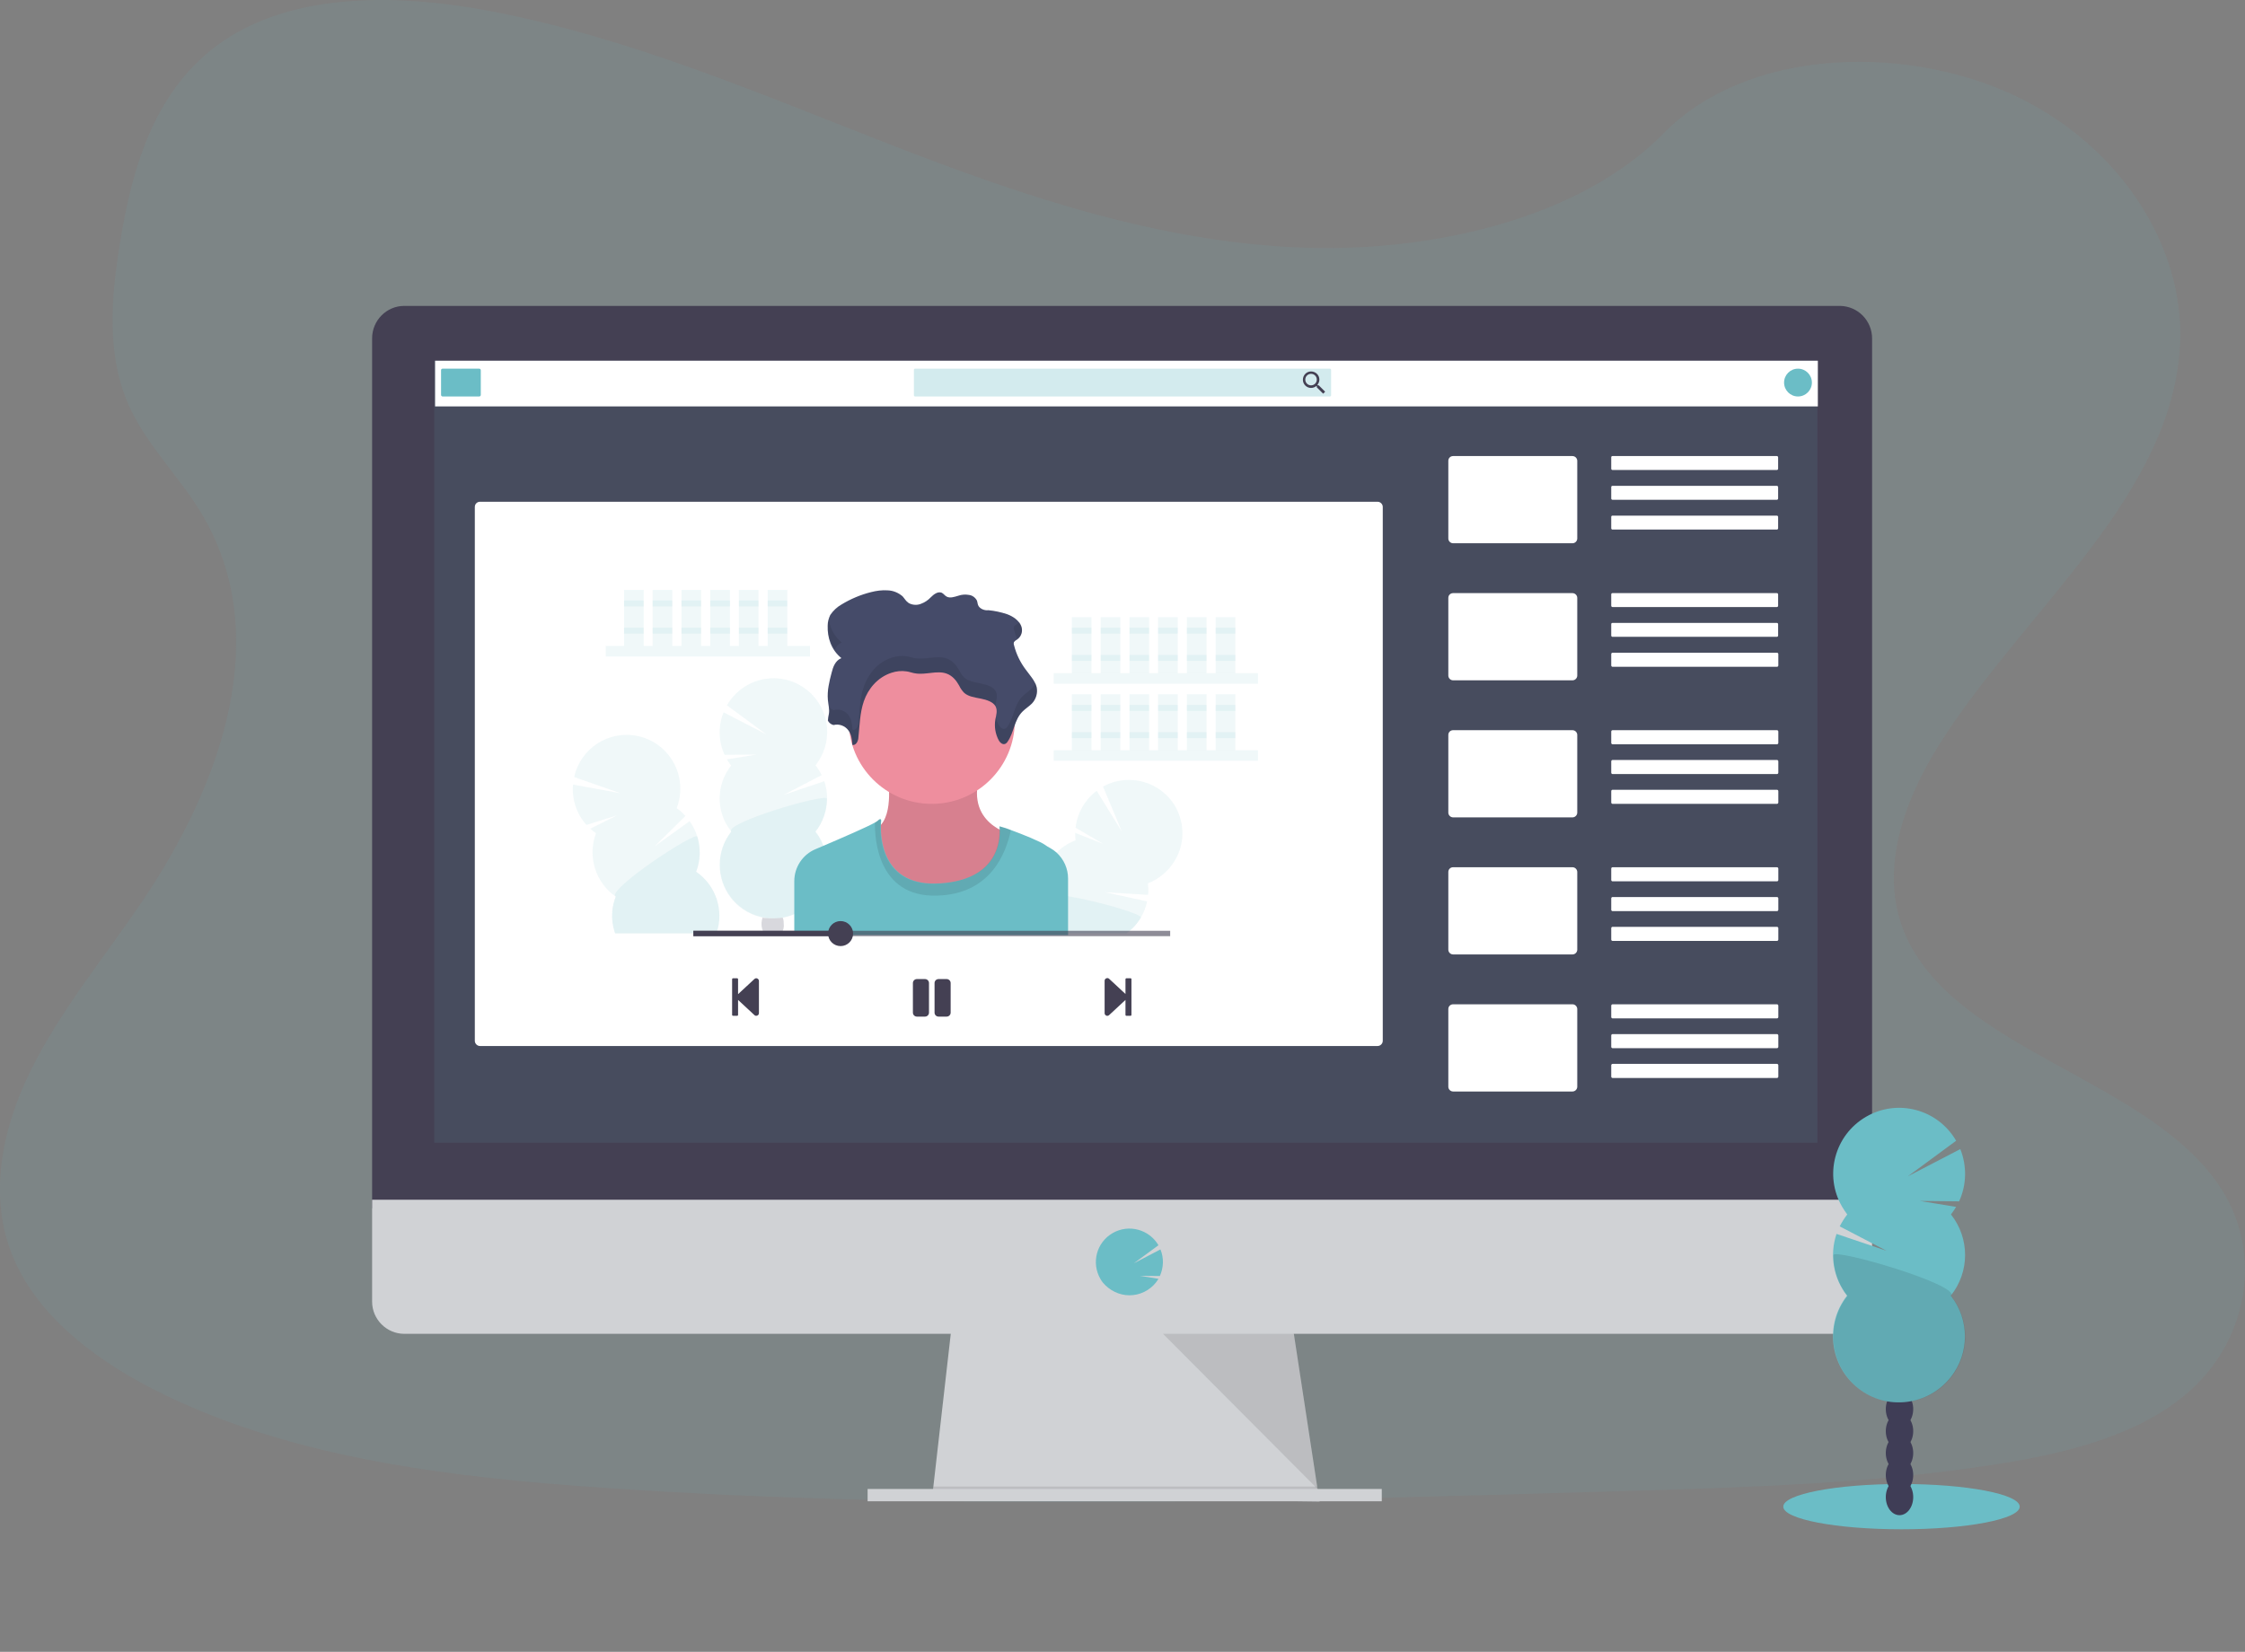 <?xml version="1.0" encoding="utf-8"?>
<!-- Generator: Adobe Illustrator 24.0.1, SVG Export Plug-In . SVG Version: 6.00 Build 0)  -->
<svg version="1.1" id="b847c0d8-de26-4ae3-b269-ef35a8ef771f"
	 xmlns="http://www.w3.org/2000/svg" xmlns:xlink="http://www.w3.org/1999/xlink" x="0px" y="0px" viewBox="0 0 1130 831.6"
	 style="enable-background:new 0 0 1130 831.6;" xml:space="preserve">
<rect x="0" y="0" width="1130" height="831.6" fill="#808080" stroke="none"/>
<style type="text/css">
	.st0{opacity:0.1;fill:#6BBDC6;enable-background:new    ;}
	.st1{fill:#D0D2D5;}
	.st2{opacity:0.1;enable-background:new    ;}
	.st3{fill:#444053;}
	.st4{fill:#6BBDC6;}
	.st5{fill:#FFFFFF;}
	.st6{opacity:0.3;fill:#6BBDC6;enable-background:new    ;}
	.st7{opacity:0.2;fill:#3F3D56;enable-background:new    ;}
	.st8{fill:#EE8E9E;}
	.st9{fill:#454B69;}
	.st10{opacity:0.1;}
	.st11{opacity:0.6;fill:#444053;enable-background:new    ;}
	.st12{fill:#3F3D56;}
</style>
<title>youtube tutorial</title>
<path class="st0" d="M656.5,124.7c-72.4-2.5-141.4-25.9-207.3-51.5S318.1,19.3,247.4,5.7C201.9-3,149.9-4.2,113.2,20.1
	C78,43.6,66.6,84.1,60.5,121.7c-4.6,28.3-7.3,58,5.3,84.5c8.8,18.4,24.3,33.8,35.1,51.4c37.4,61.3,11,136.8-29.6,196.6
	c-19,28.1-41.1,54.8-55.8,84.7C0.7,568.8-6.1,603,6.8,633.4c12.8,30.2,43.1,52.9,76,68.8c66.8,32.4,145.5,41.7,222.3,46.9
	c169.9,11.6,340.8,6.6,511.2,1.6c63.1-1.9,126.4-3.8,188.4-13.5c34.4-5.4,70-14,95-34.8c31.8-26.3,39.6-70.9,18.3-104
	c-35.7-55.4-134.3-69.2-159.3-128.6c-13.7-32.7,0.4-69.2,20.3-99.5c42.8-65.1,114.5-122.2,118.3-196.6
	c2.6-51.1-31.9-102.3-85.2-126.5c-55.9-25.3-133.4-22.2-174.6,19.8C795.1,110.3,720.5,126.9,656.5,124.7z"/>
<polygon class="st1" points="664.2,755.9 469.2,753.4 469.8,748.4 479.2,665.9 650.4,665.9 663,748.4 664,754.6 "/>
<polygon class="st2" points="664,754.6 566.7,754.6 469.2,753.4 469.8,748.4 663,748.4 "/>
<rect x="436.7" y="749.6" class="st1" width="258.8" height="6.2"/>
<path class="st3" d="M942.3,170.4c0-9-7.2-16.3-16.2-16.4c0,0,0,0,0,0H203.5c-9,0-16.2,7.4-16.2,16.3c0,0,0,0,0,0v438h755V170.4z"/>
<path class="st1" d="M187.3,604v51.3c0,8.9,7.3,16.2,16.2,16.2l0,0h722.6c8.9,0,16.2-7.3,16.2-16.2V604H187.3z"/>
<rect x="218.6" y="181.5" class="st0" width="696.2" height="393.8"/>
<path class="st4" d="M568.5,652.1c5.2,0,10.1-2.4,13.3-6.4l0,0c0.5-0.6,0.9-1.3,1.3-1.9l-9.3-1.5l10,0.1c1.9-4.2,2.1-9.1,0.3-13.4
	l-13.4,7l12.4-9.1c-4.7-8-15-10.8-23.1-6.1s-10.8,15-6.1,23.1c0.4,0.7,0.8,1.3,1.3,1.9l0,0C558.5,649.7,563.4,652.1,568.5,652.1z"/>
<polygon class="st2" points="585.4,671.5 663.2,749.6 651.3,671.5 "/>
<path class="st5" d="M241.6,252.6h451.8c1.4,0,2.6,1.2,2.6,2.6V524c0,1.4-1.2,2.6-2.6,2.6H241.6c-1.4,0-2.6-1.2-2.6-2.6V255.2
	C239,253.7,240.2,252.6,241.6,252.6z"/>
<rect x="219" y="181.6" class="st5" width="696" height="23"/>
<path class="st4" d="M222.8,185.6h18.4c0.4,0,0.8,0.3,0.8,0.8v12.4c0,0.4-0.3,0.8-0.8,0.8h-18.4c-0.4,0-0.8-0.3-0.8-0.8v-12.4
	C222,185.9,222.3,185.6,222.8,185.6z"/>
<path class="st6" d="M460.6,185.6h208.8c0.3,0,0.6,0.3,0.6,0.6V199c0,0.3-0.3,0.6-0.6,0.6H460.6c-0.3,0-0.6-0.3-0.6-0.6v-12.8
	C460,185.8,460.3,185.6,460.6,185.6z"/>
<path class="st3" d="M663.8,194h-0.5l-0.2-0.2c0.6-0.8,1-1.7,1-2.7c0-2.3-1.9-4.1-4.2-4.1c-2.3,0-4.1,1.9-4.1,4.2
	c0,2.3,1.9,4.1,4.1,4.1c1,0,2-0.4,2.7-1l0.2,0.2v0.5l3.2,3.2l1-1L663.8,194z M659.9,194c-1.6,0-2.9-1.3-2.9-2.9s1.3-2.9,2.9-2.9
	s2.9,1.3,2.9,2.9c0,0,0,0,0,0C662.8,192.7,661.5,194,659.9,194C660,194,659.9,194,659.9,194z"/>
<circle class="st4" cx="905" cy="192.6" r="7"/>
<path class="st5" d="M731.4,229.6h60.1c1.3,0,2.4,1.1,2.4,2.4v39.1c0,1.3-1.1,2.4-2.4,2.4h-60.1c-1.3,0-2.4-1.1-2.4-2.4V232
	C729,230.6,730.1,229.6,731.4,229.6z"/>
<path class="st5" d="M811.6,229.6h82.8c0.3,0,0.6,0.3,0.6,0.6v5.8c0,0.3-0.3,0.6-0.6,0.6h-82.8c-0.3,0-0.6-0.3-0.6-0.6v-5.8
	C811,229.8,811.3,229.6,811.6,229.6z"/>
<path class="st5" d="M811.6,244.6h82.8c0.3,0,0.6,0.3,0.6,0.6v5.8c0,0.3-0.3,0.6-0.6,0.6h-82.8c-0.3,0-0.6-0.3-0.6-0.6v-5.8
	C811,244.8,811.3,244.6,811.6,244.6z"/>
<path class="st5" d="M811.6,259.6h82.8c0.3,0,0.6,0.3,0.6,0.6v5.8c0,0.3-0.3,0.6-0.6,0.6h-82.8c-0.3,0-0.6-0.3-0.6-0.6v-5.8
	C811,259.8,811.3,259.6,811.6,259.6z"/>
<path class="st5" d="M731.4,298.6h60.1c1.3,0,2.4,1.1,2.4,2.4v39.1c0,1.3-1.1,2.4-2.4,2.4h-60.1c-1.3,0-2.4-1.1-2.4-2.4V301
	C729,299.6,730.1,298.6,731.4,298.6z"/>
<path class="st5" d="M811.6,298.6h82.8c0.3,0,0.6,0.3,0.6,0.6v5.8c0,0.3-0.3,0.6-0.6,0.6h-82.8c-0.3,0-0.6-0.3-0.6-0.6v-5.8
	C811,298.8,811.3,298.6,811.6,298.6z"/>
<path class="st5" d="M811.6,313.6h82.8c0.3,0,0.6,0.3,0.6,0.6v5.8c0,0.3-0.3,0.6-0.6,0.6h-82.8c-0.3,0-0.6-0.3-0.6-0.6v-5.8
	C811,313.8,811.3,313.6,811.6,313.6z"/>
<path class="st5" d="M811.7,328.6h82.7c0.4,0,0.7,0.3,0.7,0.7v5.7c0,0.4-0.3,0.7-0.7,0.7h-82.7c-0.4,0-0.7-0.3-0.7-0.7v-5.7
	C811,328.9,811.3,328.6,811.7,328.6z"/>
<path class="st5" d="M731.4,367.6h60.1c1.3,0,2.4,1.1,2.4,2.4v39.1c0,1.3-1.1,2.4-2.4,2.4h-60.1c-1.3,0-2.4-1.1-2.4-2.4V370
	C729,368.6,730.1,367.6,731.4,367.6z"/>
<path class="st5" d="M811.7,367.6h82.7c0.4,0,0.7,0.3,0.7,0.7v5.7c0,0.4-0.3,0.7-0.7,0.7h-82.7c-0.4,0-0.7-0.3-0.7-0.7v-5.7
	C811,367.9,811.3,367.6,811.7,367.6z"/>
<path class="st5" d="M811.7,382.6h82.7c0.4,0,0.7,0.3,0.7,0.7v5.7c0,0.4-0.3,0.7-0.7,0.7h-82.7c-0.4,0-0.7-0.3-0.7-0.7v-5.7
	C811,382.9,811.3,382.6,811.7,382.6z"/>
<path class="st5" d="M811.7,397.6h82.7c0.4,0,0.7,0.3,0.7,0.7v5.7c0,0.4-0.3,0.7-0.7,0.7h-82.7c-0.4,0-0.7-0.3-0.7-0.7v-5.7
	C811,397.9,811.3,397.6,811.7,397.6z"/>
<path class="st5" d="M731.4,436.6h60.1c1.3,0,2.4,1.1,2.4,2.4v39.1c0,1.3-1.1,2.4-2.4,2.4h-60.1c-1.3,0-2.4-1.1-2.4-2.4V439
	C729,437.6,730.1,436.6,731.4,436.6z"/>
<path class="st5" d="M811.7,436.6h82.7c0.4,0,0.7,0.3,0.7,0.7v5.7c0,0.4-0.3,0.7-0.7,0.7h-82.7c-0.4,0-0.7-0.3-0.7-0.7v-5.7
	C811,436.9,811.3,436.6,811.7,436.6z"/>
<path class="st5" d="M811.7,451.6h82.7c0.4,0,0.7,0.3,0.7,0.7v5.7c0,0.4-0.3,0.7-0.7,0.7h-82.7c-0.4,0-0.7-0.3-0.7-0.7v-5.7
	C811,451.9,811.3,451.6,811.7,451.6z"/>
<path class="st5" d="M811.7,466.6h82.7c0.4,0,0.7,0.3,0.7,0.7v5.7c0,0.4-0.3,0.7-0.7,0.7h-82.7c-0.4,0-0.7-0.3-0.7-0.7v-5.7
	C811,466.9,811.3,466.6,811.7,466.6z"/>
<path class="st5" d="M731.4,505.6h60.1c1.3,0,2.4,1.1,2.4,2.4v39.1c0,1.3-1.1,2.4-2.4,2.4h-60.1c-1.3,0-2.4-1.1-2.4-2.4V508
	C729,506.6,730.1,505.6,731.4,505.6z"/>
<path class="st5" d="M811.7,505.6h82.7c0.4,0,0.7,0.3,0.7,0.7v5.7c0,0.4-0.3,0.7-0.7,0.7h-82.7c-0.4,0-0.7-0.3-0.7-0.7v-5.7
	C811,505.9,811.3,505.6,811.7,505.6z"/>
<path class="st5" d="M811.7,520.6h82.7c0.4,0,0.7,0.3,0.7,0.7v5.7c0,0.4-0.3,0.7-0.7,0.7h-82.7c-0.4,0-0.7-0.3-0.7-0.7v-5.7
	C811,520.9,811.3,520.6,811.7,520.6z"/>
<path class="st5" d="M811.7,535.6h82.7c0.4,0,0.7,0.3,0.7,0.7v5.7c0,0.4-0.3,0.7-0.7,0.7h-82.7c-0.4,0-0.7-0.3-0.7-0.7v-5.7
	C811,535.9,811.3,535.6,811.7,535.6z"/>
<rect x="304.9" y="325.2" class="st0" width="102.8" height="5.3"/>
<rect x="314.1" y="297" class="st0" width="9.9" height="28.2"/>
<rect x="328.5" y="297" class="st0" width="9.9" height="28.2"/>
<rect x="343" y="297" class="st0" width="9.9" height="28.2"/>
<rect x="357.5" y="297" class="st0" width="9.9" height="28.2"/>
<rect x="371.9" y="297" class="st0" width="9.9" height="28.2"/>
<rect x="386.4" y="297" class="st0" width="9.9" height="28.2"/>
<rect x="314.1" y="302.3" class="st0" width="9.9" height="3"/>
<rect x="328.5" y="302.3" class="st0" width="9.9" height="3"/>
<rect x="343" y="302.3" class="st0" width="9.9" height="3"/>
<rect x="357.5" y="302.3" class="st0" width="9.9" height="3"/>
<rect x="371.9" y="302.3" class="st0" width="9.9" height="3"/>
<rect x="386.4" y="302.3" class="st0" width="9.9" height="3"/>
<rect x="314.1" y="316" class="st0" width="9.9" height="3"/>
<rect x="328.5" y="316" class="st0" width="9.9" height="3"/>
<rect x="343" y="316" class="st0" width="9.9" height="3"/>
<rect x="357.5" y="316" class="st0" width="9.9" height="3"/>
<rect x="371.9" y="316" class="st0" width="9.9" height="3"/>
<rect x="386.4" y="316" class="st0" width="9.9" height="3"/>
<rect x="530.4" y="338.9" class="st0" width="102.8" height="5.3"/>
<rect x="539.5" y="310.7" class="st0" width="9.9" height="28.2"/>
<rect x="554" y="310.7" class="st0" width="9.9" height="28.2"/>
<rect x="568.5" y="310.7" class="st0" width="9.9" height="28.2"/>
<rect x="582.9" y="310.7" class="st0" width="9.9" height="28.2"/>
<rect x="597.4" y="310.7" class="st0" width="9.9" height="28.2"/>
<rect x="611.9" y="310.7" class="st0" width="9.9" height="28.2"/>
<rect x="539.5" y="316" class="st0" width="9.9" height="3"/>
<rect x="554" y="316" class="st0" width="9.9" height="3"/>
<rect x="568.5" y="316" class="st0" width="9.9" height="3"/>
<rect x="582.9" y="316" class="st0" width="9.9" height="3"/>
<rect x="597.4" y="316" class="st0" width="9.9" height="3"/>
<rect x="611.9" y="316" class="st0" width="9.9" height="3"/>
<rect x="539.5" y="329.7" class="st0" width="9.9" height="3"/>
<rect x="554" y="329.7" class="st0" width="9.9" height="3"/>
<rect x="568.5" y="329.7" class="st0" width="9.9" height="3"/>
<rect x="582.9" y="329.7" class="st0" width="9.9" height="3"/>
<rect x="597.4" y="329.7" class="st0" width="9.9" height="3"/>
<rect x="611.9" y="329.7" class="st0" width="9.9" height="3"/>
<rect x="530.4" y="377.7" class="st0" width="102.8" height="5.3"/>
<rect x="539.5" y="349.5" class="st0" width="9.9" height="28.2"/>
<rect x="554" y="349.5" class="st0" width="9.9" height="28.2"/>
<rect x="568.5" y="349.5" class="st0" width="9.9" height="28.2"/>
<rect x="582.9" y="349.5" class="st0" width="9.9" height="28.2"/>
<rect x="597.4" y="349.5" class="st0" width="9.9" height="28.2"/>
<rect x="611.9" y="349.5" class="st0" width="9.9" height="28.2"/>
<rect x="539.5" y="354.9" class="st0" width="9.9" height="3"/>
<rect x="554" y="354.9" class="st0" width="9.9" height="3"/>
<rect x="568.5" y="354.9" class="st0" width="9.9" height="3"/>
<rect x="582.9" y="354.9" class="st0" width="9.9" height="3"/>
<rect x="597.4" y="354.9" class="st0" width="9.9" height="3"/>
<rect x="611.9" y="354.9" class="st0" width="9.9" height="3"/>
<rect x="539.5" y="368.6" class="st0" width="9.9" height="3"/>
<rect x="554" y="368.6" class="st0" width="9.9" height="3"/>
<rect x="568.5" y="368.6" class="st0" width="9.9" height="3"/>
<rect x="582.9" y="368.6" class="st0" width="9.9" height="3"/>
<rect x="597.4" y="368.6" class="st0" width="9.9" height="3"/>
<rect x="611.9" y="368.6" class="st0" width="9.9" height="3"/>
<path class="st0" d="M368,385.4c-0.8-1-1.5-2-2.1-3.1l14.8-2.4l-16,0.1c-3.1-6.8-3.3-14.5-0.5-21.4l21.5,11.1l-19.8-14.6
	c7.4-13,23.9-17.5,36.8-10.1c13,7.4,17.5,23.9,10.1,36.8c-0.7,1.2-1.5,2.4-2.3,3.5c1.2,1.5,2.2,3.2,3.1,4.9l-19.2,10l20.5-6.9
	c2.9,8.6,1.3,18.1-4.4,25.3c9.2,11.7,7.2,28.7-4.5,37.9s-28.7,7.2-37.9-4.5c-7.7-9.8-7.7-23.6,0-33.4
	C360.3,409,360.3,395.2,368,385.4L368,385.4z"/>
<path class="st0" d="M416.2,402.1c0,6-2,11.9-5.8,16.7c9.2,11.7,7.2,28.7-4.5,37.9s-28.7,7.2-37.9-4.5c-7.7-9.8-7.7-23.6,0-33.4
	C364.4,414.2,416.2,399.1,416.2,402.1z"/>
<path class="st7" d="M393.5,469.7c0,0.1,0.1,0.1,0.1,0.2h-9.2c0-0.1,0.1-0.1,0.1-0.2c-0.8-1.4-1.2-2.9-1.2-4.5
	c0-1.1,0.2-2.2,0.5-3.2l0,0c0.5,0.1,1.1,0.2,1.9,0.2c2.1,0.2,4.3,0.2,6.4,0c0.6-0.1,1.2-0.1,1.9-0.2c0,0,0,0,0,0
	c0.4,1,0.5,2.1,0.5,3.1C394.7,466.7,394.3,468.3,393.5,469.7z"/>
<path class="st0" d="M360.6,469.9h-51c-0.1-0.3-0.2-0.6-0.3-0.9c-1.8-5.8-1.6-12,0.6-17.6c-10.2-7.1-14.3-20.3-9.9-31.9
	c-1-0.7-2-1.5-2.9-2.3l13.4-6.7l-15.3,4.8c-5-5.5-7.4-12.9-6.8-20.3l23.8,4.3l-23.2-8.1c3.2-14.6,17.6-23.8,32.2-20.6
	c14.6,3.2,23.8,17.6,20.6,32.2c-0.3,1.4-0.7,2.8-1.2,4.1c1.6,1.1,3.1,2.4,4.4,3.9L329.6,426l17.5-12.6c5.3,7.4,6.6,17,3.3,25.5
	C360.4,445.8,364.6,458.4,360.6,469.9z"/>
<path class="st0" d="M360.6,469.9h-51c-0.1-0.3-0.2-0.6-0.3-0.9c-1.8-5.8-1.6-12,0.6-17.6c-4.8-3.3,40.2-33.1,41.1-30.2
	c1.8,5.8,1.6,12-0.6,17.6C360.4,445.7,364.6,458.4,360.6,469.9z"/>
<path class="st0" d="M591.3,433.3c-3.1,5.2-7.9,9.2-13.5,11.4c0.2,1.9,0.3,3.9,0.1,5.8l-21.6-1.3l21.1,4.6c-0.6,2.9-1.7,5.6-3.2,8.2
	c-1.8,3.1-4.3,5.8-7.2,7.9h-29.4v0.8h-30c0.1-0.3,0.1-0.5,0.2-0.8c2.2-8.4,8.3-15.2,16.5-18.3c-1.6-12.4,5.5-24.2,17.1-28.6
	c-0.2-1.2-0.2-2.5-0.2-3.7l14,5.5l-13.8-8.1c0.8-7.4,4.7-14.1,10.6-18.6l12.7,20.6l-9.5-22.7c13-7.2,29.5-2.5,36.7,10.6
	C596.4,414.9,596.3,425.1,591.3,433.3L591.3,433.3z"/>
<path class="st0" d="M574.2,462c-1.8,3.1-4.3,5.8-7.2,7.9h-29.4v0.8h-30c0.1-0.3,0.1-0.5,0.2-0.8c2.2-8.4,8.3-15.2,16.5-18.3
	c-0.2-2,5.6-1.7,13.3-0.4C552.8,453.7,575.3,460.3,574.2,462z"/>
<path class="st8" d="M446.7,390c0,0,3.7,20-4.6,26.5s7,45.7,32.2,41.1c25.2-4.6,35.4-37.4,35.4-37.4s-25.2-5.2-15.9-31.8L446.7,390z
	"/>
<path class="st2" d="M446.7,390c0,0,3.7,20-4.6,26.5s7,45.7,32.2,41.1c25.2-4.6,35.4-37.4,35.4-37.4s-25.2-5.2-15.9-31.8L446.7,390z
	"/>
<circle class="st8" cx="469" cy="362.9" r="41.8"/>
<path class="st4" d="M537.6,442.3v28.4H399.8v-27.1c0-7,4.2-13.4,10.7-16.1l4-1.7c10-4.3,22.1-9.5,26.1-11.8
	c0.4-0.2,0.8-0.5,1.2-0.8c2.2-2.2,1.7,0.6,1.7,0.6s-0.1,0.5-0.1,1.5c-0.2,6.4,0.7,31.5,30.1,29.4c28.7-2,30-21.4,29.7-27.1
	c0-0.5-0.1-1.1-0.1-1.6c2,0.5,3.9,1.1,5.8,1.9c6,2.2,14.9,5.8,17.2,7.5c0.7,0.5,1.6,1.1,2.6,1.6c1.1,0.6,2.2,1.4,3.1,2.2
	C535.5,432.6,537.6,437.3,537.6,442.3z"/>
<path class="st2" d="M508.8,418c-2.4,11.3-10.1,32.4-37.6,32.9c-29.3,0.6-31-28.6-30.8-36.8c0.4-0.2,0.9-0.5,1.2-0.8
	c2.2-2.2,1.7,0.6,1.7,0.6s-3.7,33.3,30,30.9s29.6-28.7,29.6-28.7C503,415.9,505.5,416.8,508.8,418z"/>
<path class="st9" d="M419.6,365c2.8-0.7,5.8,0.4,7.5,2.8c1.5,2.1,1.8,4.7,1.9,7.2c1.8,0.4,2.8-1.7,3-3.2c0.7-6.3,0.7-12.7,2.8-18.8
	s6.8-12,13.9-14.3c2.4-0.8,5-1.1,7.6-0.7c1.5,0.2,2.9,0.8,4.4,1c5.2,0.9,10.9-1.6,15.7,0.1c3.1,1.1,5,3.6,6.4,6.1
	c0.6,1.3,1.5,2.6,2.5,3.6c2.1,1.9,5.3,2.3,8.3,2.9s6.2,1.6,7.5,3.9c1.1,2.1,0.3,4.5-0.1,6.7c-0.6,3.5,0,7.2,1.7,10.4
	c0.5,1,1.7,2.2,3,1.9c0.6-0.2,1.1-0.6,1.4-1.1c3.4-4.8,3.3-11,7.6-15.3c1.4-1.4,3.3-2.6,4.7-4c2.1-2.2,3-5.3,2.4-8.2
	c-0.8-3.3-3.4-6-5.5-8.9c-2.8-3.7-4.8-7.9-5.9-12.3c-0.2-0.5-0.2-1.1,0-1.6c0.4-0.5,0.9-0.9,1.5-1.2c2.4-1.6,3.2-4.7,1.9-7.3
	c-1.2-2.5-3.9-4.4-6.9-5.5c-3-1-6.2-1.7-9.4-2c-2.1,0.3-4.6-0.9-5.2-2.6c-0.3-0.8-0.3-1.6-0.6-2.3c-0.8-1.5-2.3-2.6-4-2.8
	c-1.8-0.3-3.6-0.2-5.3,0.4c-2,0.6-4.3,1.4-6,0.4c-0.9-0.5-1.4-1.4-2.4-1.9c-2-0.8-4.1,0.9-5.5,2.3c-1.4,1.5-3.1,2.6-5,3.3
	c-2,0.8-4.3,0.6-6.1-0.4c-1.4-0.9-2.1-2.3-3.1-3.4c-2.1-1.8-4.7-2.9-7.5-3c-2.8-0.2-5.7,0.2-8.4,0.9c-5.2,1.3-10.2,3.4-14.8,6.2
	c-2.3,1.3-4.2,3.1-5.7,5.3c-0.8,1.7-1.3,3.5-1.3,5.4c-0.2,5.9,1.7,12.1,6.9,16.3c-3.1,1.3-4.2,4.5-4.9,7.3
	c-1.2,4.5-2.3,9.1-1.9,13.7c0.2,2.4,0.9,4.8,0.5,7.1c-0.3,1.1-0.4,2.3-0.5,3.4C417.2,363.8,418.3,364.8,419.6,365z"/>
<g class="st10">
	<path d="M521.2,343.8c-0.4,1-1.1,1.9-1.8,2.7c-1.4,1.5-3.2,2.6-4.7,4c-4.3,4.3-4.2,10.5-7.6,15.3c-0.3,0.5-0.8,0.9-1.4,1.1
		c-1.3,0.3-2.4-0.8-3-1.9c-0.7-1.3-1.2-2.6-1.5-4c-0.1,0.4-0.1,0.7-0.2,1c-0.6,3.5,0,7.2,1.7,10.4c0.5,1,1.7,2.2,3,1.9
		c0.6-0.2,1.1-0.6,1.4-1.1c3.4-4.8,3.3-11,7.6-15.3c1.4-1.4,3.3-2.6,4.7-4c2.1-2.2,3-5.3,2.4-8.2C521.7,345,521.5,344.4,521.2,343.8
		z"/>
	<path d="M511.9,314.2c-0.6,0.3-1.1,0.7-1.5,1.2c-0.2,0.5-0.2,1.1,0,1.6c0.4,1.6,0.9,3.1,1.5,4.6l0,0c2.4-1.6,3.2-4.7,1.9-7.3
		c-0.2-0.4-0.4-0.8-0.7-1.2C512.8,313.5,512.4,313.9,511.9,314.2z"/>
	<path d="M423.7,323.5c-3.5-2.9-5.9-7-6.5-11.6c-0.2,0.9-0.3,1.8-0.3,2.7c-0.2,4.4,0.9,8.7,3.3,12.4
		C420.9,325.4,422.1,324.1,423.7,323.5z"/>
	<path d="M501.1,354.7c0.4-2.2,1.2-4.6,0.1-6.7c-1.3-2.3-4.5-3.3-7.5-3.9s-6.2-1.1-8.3-2.9c-1-1.1-1.9-2.3-2.5-3.6
		c-1.4-2.5-3.4-5-6.4-6.1c-4.9-1.7-10.5,0.7-15.7-0.1c-1.5-0.2-2.9-0.8-4.4-1c-2.5-0.4-5.1-0.1-7.6,0.7c-7.1,2.3-11.7,8.2-13.9,14.3
		s-2.2,12.5-2.8,18.8c-0.2,1.5-1.2,3.6-3,3.2c-0.2-2.5-0.4-5-1.9-7.2c-1.7-2.4-4.7-3.5-7.5-2.7c-0.8-0.2-1.6-0.7-2.1-1.4
		c0.1,0.9,0.1,1.8,0,2.8c-0.3,1.1-0.4,2.3-0.5,3.4c0.3,1.3,1.3,2.3,2.6,2.6c2.8-0.7,5.8,0.4,7.5,2.8c1.5,2.1,1.8,4.7,1.9,7.2
		c1.8,0.4,2.8-1.7,3-3.2c0.7-6.3,0.7-12.7,2.8-18.8s6.8-12,13.9-14.3c2.4-0.8,5-1.1,7.6-0.7c1.5,0.2,2.9,0.8,4.4,1
		c5.2,0.9,10.9-1.6,15.7,0.1c3.1,1.1,5,3.6,6.4,6.1c0.6,1.3,1.5,2.6,2.5,3.6c2.1,1.9,5.3,2.3,8.3,2.9s6,1.5,7.3,3.6
		C501,355,501,354.9,501.1,354.7z"/>
	<path d="M417.4,351.6c0.2-1.9,0.1-3.7-0.3-5.6c-0.3,1.9-0.4,3.9-0.2,5.8c0,0.5,0.1,1,0.2,1.5C417.2,352.8,417.4,352.2,417.4,351.6z
		"/>
</g>
<path class="st3" d="M368.5,511v-18c0-0.3,0.2-0.5,0.5-0.5c0,0,0,0,0,0h2c0.3,0,0.5,0.2,0.5,0.5l0,0v7.5l8.3-7.7
	c0.6-0.5,1.4-0.4,1.9,0.2c0.2,0.2,0.3,0.5,0.3,0.8v16.3c0,0.8-0.7,1.3-1.4,1.3c-0.3,0-0.6-0.1-0.8-0.3l-8.3-7.7v7.5
	c0,0.3-0.2,0.5-0.5,0.5c0,0,0,0,0,0h-2C368.8,511.4,368.5,511.2,368.5,511z"/>
<path class="st3" d="M569.5,492.9v18c0,0.3-0.2,0.5-0.5,0.5c0,0,0,0,0,0h-2c-0.3,0-0.5-0.2-0.5-0.5l0,0v-7.5l-8.3,7.7
	c-0.6,0.5-1.4,0.4-1.9-0.2c-0.2-0.2-0.3-0.5-0.3-0.8v-16.4c0-0.8,0.7-1.3,1.4-1.3c0.3,0,0.6,0.1,0.8,0.3l8.3,7.7V493
	c0-0.3,0.2-0.5,0.5-0.5l0,0h2C569.3,492.5,569.5,492.7,569.5,492.9z"/>
<path class="st3" d="M465.6,511.8h-4.1c-1.1,0-2-0.9-2-2v-14.9c0-1.1,0.9-2,2-2h4.1c1.1,0,2,0.9,2,2v14.9
	C467.6,510.9,466.7,511.8,465.6,511.8z M478.5,509.8v-14.9c0-1.1-0.9-2-2-2h-4.1c-1.1,0-2,0.9-2,2v14.9c0,1.1,0.9,2,2,2h4.1
	C477.6,511.8,478.5,510.9,478.5,509.8C478.5,509.8,478.5,509.8,478.5,509.8z"/>
<rect x="349" y="468.6" class="st11" width="240" height="2.7"/>
<circle class="st3" cx="423.1" cy="470" r="6.3"/>
<rect x="349" y="468.6" class="st3" width="74.1" height="2.7"/>
<ellipse class="st4" cx="957.1" cy="758.5" rx="59.5" ry="11.4"/>
<ellipse class="st12" cx="956.1" cy="753.7" rx="6.9" ry="9.1"/>
<ellipse class="st12" cx="956.1" cy="742.6" rx="6.9" ry="9.1"/>
<ellipse class="st12" cx="956.1" cy="731.5" rx="6.9" ry="9.1"/>
<ellipse class="st12" cx="956.1" cy="720.5" rx="6.9" ry="9.1"/>
<ellipse class="st12" cx="956.1" cy="709.4" rx="6.9" ry="9.1"/>
<ellipse class="st12" cx="956.1" cy="698.3" rx="6.9" ry="9.1"/>
<ellipse class="st12" cx="956.1" cy="687.2" rx="6.9" ry="9.1"/>
<path class="st4" d="M982,611.4c0.9-1.2,1.8-2.5,2.6-3.8l-18.2-3l19.7,0.2c3.8-8.3,4-17.8,0.6-26.3l-26.4,13.7l24.3-17.9
	c-9.2-15.9-29.5-21.3-45.3-12.1c-15.9,9.2-21.3,29.5-12.1,45.3c0.8,1.4,1.7,2.7,2.6,3.9c-1.5,1.9-2.7,3.9-3.8,6l23.6,12.3l-25.2-8.5
	c-3.6,10.6-1.6,22.3,5.3,31.1c-11.3,14.4-8.8,35.2,5.6,46.6s35.2,8.8,46.6-5.6c9.5-12,9.5-29,0-41
	C991.5,640.3,991.5,623.4,982,611.4L982,611.4z"/>
<path class="st2" d="M922.8,631.9c0,7.4,2.5,14.7,7.1,20.5c-11.3,14.4-8.8,35.2,5.6,46.6c14.4,11.3,35.2,8.8,46.6-5.6
	c9.5-12,9.5-29,0-41C986.5,646.8,922.8,628.2,922.8,631.9z"/>
</svg>
